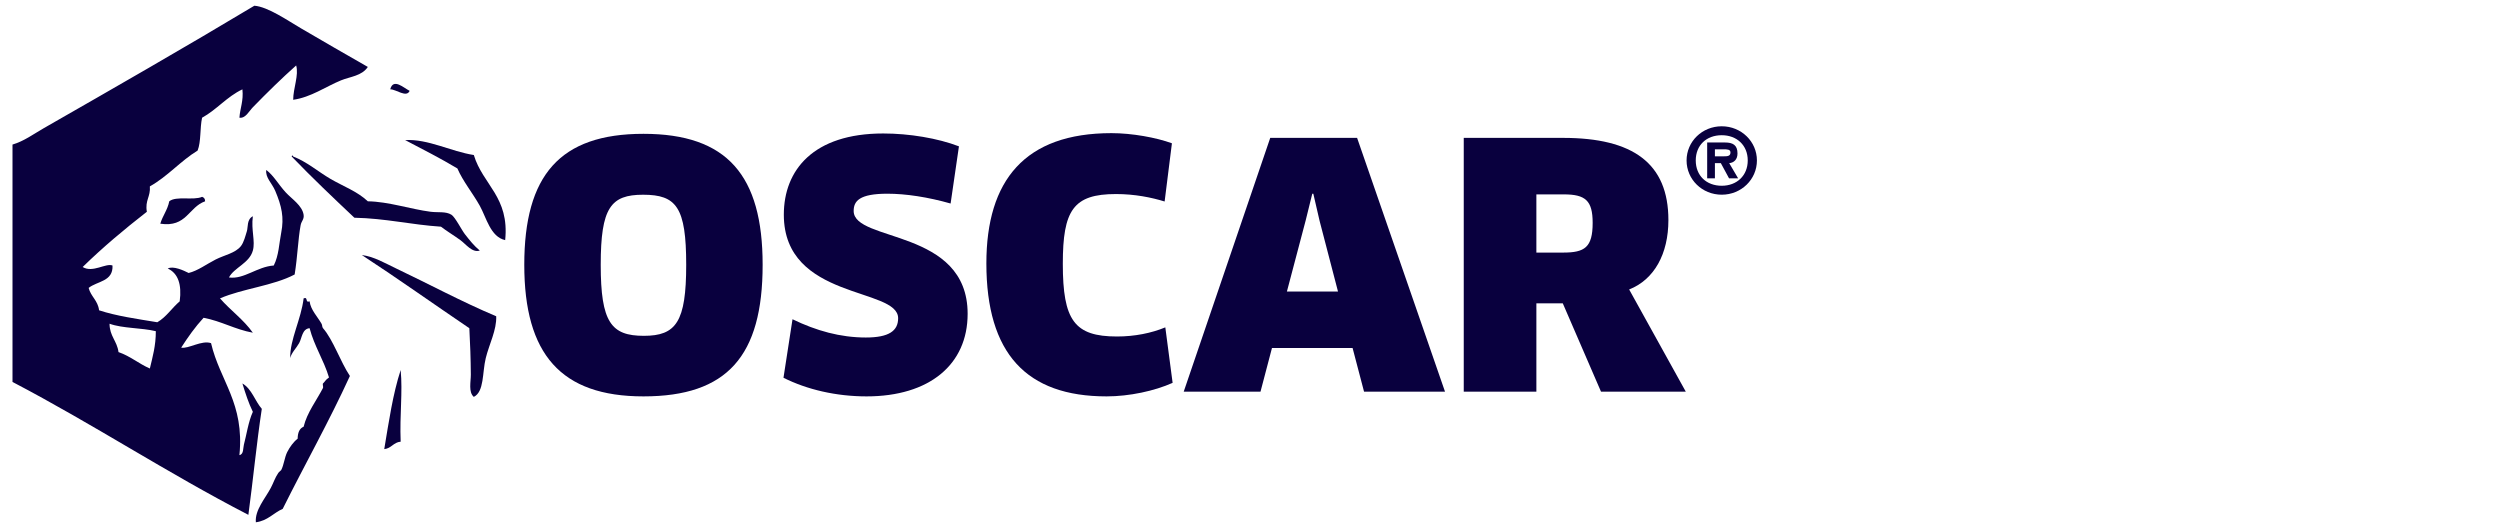 <?xml version="1.0" encoding="utf-8"?>
<!-- Generator: Adobe Illustrator 17.0.0, SVG Export Plug-In . SVG Version: 6.00 Build 0)  -->
<!DOCTYPE svg PUBLIC "-//W3C//DTD SVG 1.1//EN" "http://www.w3.org/Graphics/SVG/1.1/DTD/svg11.dtd">
<svg version="1.1" id="Layer_1" xmlns="http://www.w3.org/2000/svg" xmlns:xlink="http://www.w3.org/1999/xlink" x="0px" y="0px"
	 width="400px" height="84px" viewBox="0 0 400 84" enable-background="new 0 0 400 84" xml:space="preserve">
<g>
	<g>
		<g>
			<path fill="#09003E" d="M102.954,63.422c-13.231,0-19.069-6.767-19.069-21.059c0-14.292,5.671-20.951,19.069-20.951
				s19.068,6.659,19.068,20.951C122.022,56.98,116.352,63.422,102.954,63.422z M102.898,31.157c-5.17,0-6.782,2.057-6.782,11.206
				c0,9.203,1.667,11.369,6.893,11.369c5.17,0,6.783-2.22,6.783-11.369C109.792,33.16,108.235,31.157,102.898,31.157z"/>
			<path fill="#09003E" d="M138.643,63.422c-4.836,0-9.506-1.083-13.286-2.978l1.445-9.365c3.78,1.841,7.672,2.923,11.73,2.923
				c3.725,0,5.17-1.083,5.17-3.086c0-4.98-18.29-2.869-18.29-16.566c0-7.146,4.725-12.993,15.9-12.993
				c4.169,0,8.728,0.758,12.119,2.058l-1.334,9.149c-3.614-1.029-7.171-1.57-10.118-1.57c-4.503,0-5.392,1.191-5.392,2.761
				c0,5.035,18.235,2.761,18.235,16.457C154.821,58.333,148.705,63.422,138.643,63.422z"/>
			<path fill="#09003E" d="M186.34,32.239c-2.113-0.65-4.781-1.191-7.783-1.191c-6.838,0-8.506,2.599-8.506,11.152
				c0,9.041,1.835,11.64,8.673,11.64c2.835,0,5.504-0.541,7.727-1.462l1.168,8.878c-2.891,1.299-6.949,2.166-10.563,2.166
				c-12.842,0-19.236-6.875-19.236-21.276c0-13.318,6.171-20.843,20.014-20.843c3.28,0,7.172,0.704,9.674,1.624L186.34,32.239z"/>
			<path fill="#09003E" d="M216.414,55.681h-12.898l-1.835,6.984h-12.286l13.843-40.603h13.898l14.065,40.603h-12.953
				L216.414,55.681z M208.908,35.271l-3.002,11.369h8.172l-2.946-11.315l-1.001-4.331h-0.167L208.908,35.271z"/>
			<path fill="#09003E" d="M260.663,46.315l9.062,16.349H256.16l-6.115-14.13h-4.225v14.13H234.2V22.061h15.9
				c11.174,0,16.844,4.06,16.844,13.155C266.945,40.63,264.665,44.745,260.663,46.315z M250.211,31.102h-4.392v9.311h4.281
				c3.446,0,4.725-0.812,4.725-4.764C254.825,32.077,253.658,31.102,250.211,31.102z"/>
		</g>
		<g>
			<path fill="#09003E" d="M269.852,25.671c0-3.027,2.49-5.466,5.627-5.466c3.124,0,5.628,2.439,5.628,5.466
				c0,3.041-2.504,5.48-5.628,5.48C272.342,31.151,269.852,28.712,269.852,25.671z M279.639,25.671c0-2.438-1.756-4.036-4.16-4.036
				c-2.447,0-4.159,1.598-4.159,4.036c0,2.439,1.712,4.05,4.159,4.05C277.883,29.721,279.639,28.11,279.639,25.671z M278.099,28.53
				h-1.453l-1.31-2.425h-0.95v2.425h-1.238v-5.732h2.85c1.252,0,2.001,0.406,2.001,1.752c0,0.981-0.576,1.485-1.324,1.555
				L278.099,28.53z M275.724,25.012c0.619,0,1.152,0,1.152-0.617c0-0.505-0.533-0.505-1.152-0.505h-1.339v1.121H275.724z"/>
		</g>
	</g>
	<g>
		<g>
			<path fill-rule="evenodd" clip-rule="evenodd" fill="#09003E" d="M58.852,10.71c-0.951,1.446-2.834,1.548-4.3,2.15
				c-2.451,1.007-4.802,2.705-7.643,3.106c0.009-1.86,0.929-3.956,0.477-5.494c-2.287,2.031-4.669,4.368-6.928,6.689
				c-0.606,0.622-1.181,1.819-2.15,1.672c0.109-1.564,0.674-2.671,0.478-4.539c-2.486,1.177-4.086,3.239-6.45,4.539
				c-0.363,1.628-0.148,3.833-0.716,5.255c-2.767,1.692-4.783,4.135-7.644,5.733c0.139,1.653-0.801,2.226-0.478,4.061
				c-3.583,2.786-7.049,5.691-10.272,8.839c1.598,0.991,3.717-0.679,4.777-0.239c0.118,2.586-2.452,2.484-3.821,3.583
				c0.359,1.392,1.486,2.017,1.671,3.583c2.817,0.926,6.107,1.378,9.317,1.911c1.461-0.848,2.331-2.287,3.583-3.344
				c0.362-2.752-0.282-4.495-1.911-5.255c0.871-0.465,2.547,0.312,3.344,0.717c1.486-0.369,2.784-1.374,4.299-2.149
				c1.43-0.732,3.166-1.018,4.061-2.151c0.473-0.597,0.727-1.661,0.956-2.389c0.207-0.657-0.03-1.9,0.955-2.388
				c-0.3,2.23,0.422,3.958,0,5.494c-0.556,2.027-3.003,2.717-3.822,4.299c2.409,0.337,4.484-1.725,7.166-1.911
				c0.816-1.605,0.856-3.548,1.194-5.255c0.483-2.437,0.075-4.247-0.955-6.689c-0.517-1.227-1.623-2.153-1.433-3.344
				c1.198,0.906,1.936,2.31,3.105,3.583c0.965,1.052,2.645,2.101,2.866,3.583c0.11,0.732-0.353,1.005-0.477,1.673
				c-0.417,2.241-0.492,5.037-0.956,7.883c-3.439,1.816-8.272,2.239-11.944,3.822c1.665,1.918,3.776,3.391,5.255,5.494
				c-2.893-0.531-5.005-1.843-7.883-2.389c-1.337,1.449-2.493,3.081-3.583,4.777c1.137,0.239,3.287-1.238,4.778-0.717
				c1.42,6.064,5.379,9.59,4.538,17.916c0.711-0.13,0.575-1.151,0.717-1.673c0.403-1.478,0.708-3.679,1.433-5.255
				c-0.68-1.39-1.188-2.952-1.672-4.539c1.51,0.878,1.993,2.785,3.105,4.061c-0.839,5.531-1.391,11.348-2.149,16.96
				C26.767,75.679,14.915,67.864,2,61.111c0-12.66,0-25.32,0-37.981c1.849-0.545,3.375-1.689,5.016-2.628
				C18.004,14.217,29.645,7.549,40.697,0.916c2.154,0.156,5.382,2.399,7.406,3.583C51.5,6.487,55.565,8.839,58.852,10.71z
				 M18.96,56.334c1.894,0.654,3.241,1.855,5.016,2.628c0.443-1.866,0.963-3.656,0.955-5.972c-2.308-0.559-5.305-0.428-7.405-1.194
				C17.532,53.781,18.738,54.565,18.96,56.334z"/>
			<path fill-rule="evenodd" clip-rule="evenodd" fill="#09003E" d="M65.541,14.532c-0.493,1.169-2.19-0.271-3.106-0.239
				C62.926,12.417,64.618,14.095,65.541,14.532z"/>
			<path fill-rule="evenodd" clip-rule="evenodd" fill="#09003E" d="M64.824,22.414c3.707-0.202,7.266,1.81,10.988,2.389
				c1.434,4.777,5.723,6.699,5.016,13.616c-2.357-0.515-3.014-3.621-4.061-5.494c-1.145-2.049-2.691-3.904-3.584-5.972
				C70.495,25.342,67.644,23.894,64.824,22.414z"/>
			<path fill-rule="evenodd" clip-rule="evenodd" fill="#09003E" d="M32.337,31.492c0.294,0.104,0.491,0.305,0.478,0.717
				c-2.652,0.93-2.949,4.217-7.167,3.583c0.38-1.293,1.158-2.187,1.433-3.583C28.174,31.31,30.967,32.112,32.337,31.492z"/>
			<path fill-rule="evenodd" clip-rule="evenodd" fill="#09003E" d="M57.896,40.807c1.926,0.238,3.687,1.293,5.494,2.15
				c5.076,2.406,10.576,5.368,16.004,7.645c0.094,2.184-1.136,4.502-1.672,6.688c-0.571,2.33-0.228,5.375-1.911,6.211
				c-0.89-0.76-0.472-2.403-0.478-3.583c-0.013-2.418-0.109-5.087-0.239-7.405C69.35,48.623,63.722,44.616,57.896,40.807z"/>
			<path fill-rule="evenodd" clip-rule="evenodd" fill="#09003E" d="M48.58,47.735c0.773-0.295,0.183,0.773,0.955,0.478
				c0.193,1.392,1.219,2.385,1.911,3.583c0.15,0.259,0.059,0.508,0.239,0.716c1.64,1.892,2.745,5.301,4.299,7.645
				c-3.348,7.32-7.202,14.135-10.749,21.259c-1.493,0.656-2.395,1.904-4.299,2.149c-0.173-1.961,1.493-3.8,2.388-5.494
				c0.44-0.83,0.655-1.585,1.194-2.389c0.109-0.162,0.449-0.421,0.478-0.478c0.433-0.825,0.53-2.024,0.955-2.866
				c0.405-0.8,0.987-1.617,1.673-2.151c0.014-0.94,0.277-1.633,0.955-1.911c0.556-2.271,2.033-4.149,3.105-6.21
				c0.069-0.132-0.107-0.623,0-0.717c0.314-0.277,0.348-0.538,0.955-0.956c-0.849-2.813-2.341-4.983-3.105-7.883
				c-1.205,0.117-1.211,1.57-1.672,2.388c-0.477,0.85-1.193,1.483-1.432,2.389C46.384,54.297,48.186,51.084,48.58,47.735z"/>
			<path fill-rule="evenodd" clip-rule="evenodd" fill="#09003E" d="M64.107,59.201c0.341,3.62-0.173,7.104,0,11.466
				c-1.169,0.104-1.477,1.071-2.627,1.194C62.209,67.495,62.855,63.045,64.107,59.201z"/>
			<path fill-rule="evenodd" clip-rule="evenodd" fill="#09003E" d="M46.669,25.042c0.045-0.271,0.24-0.133,0.24,0
				c2.188,0.838,3.996,2.431,5.972,3.583c2.025,1.181,4.272,1.986,5.972,3.583c3.309,0.052,6.88,1.264,10.032,1.672
				c1.203,0.156,2.43-0.091,3.345,0.477c0.597,0.373,1.649,2.47,2.149,3.106c0.83,1.054,1.43,1.826,2.389,2.628
				c-1.225,0.389-2.19-1.006-3.106-1.672c-1.08-0.787-2.17-1.423-3.105-2.15c-4.784-0.313-8.858-1.333-13.854-1.433
				C53.3,31.629,49.909,28.41,46.669,25.042z"/>
		</g>
	</g>
</g>
</svg>
